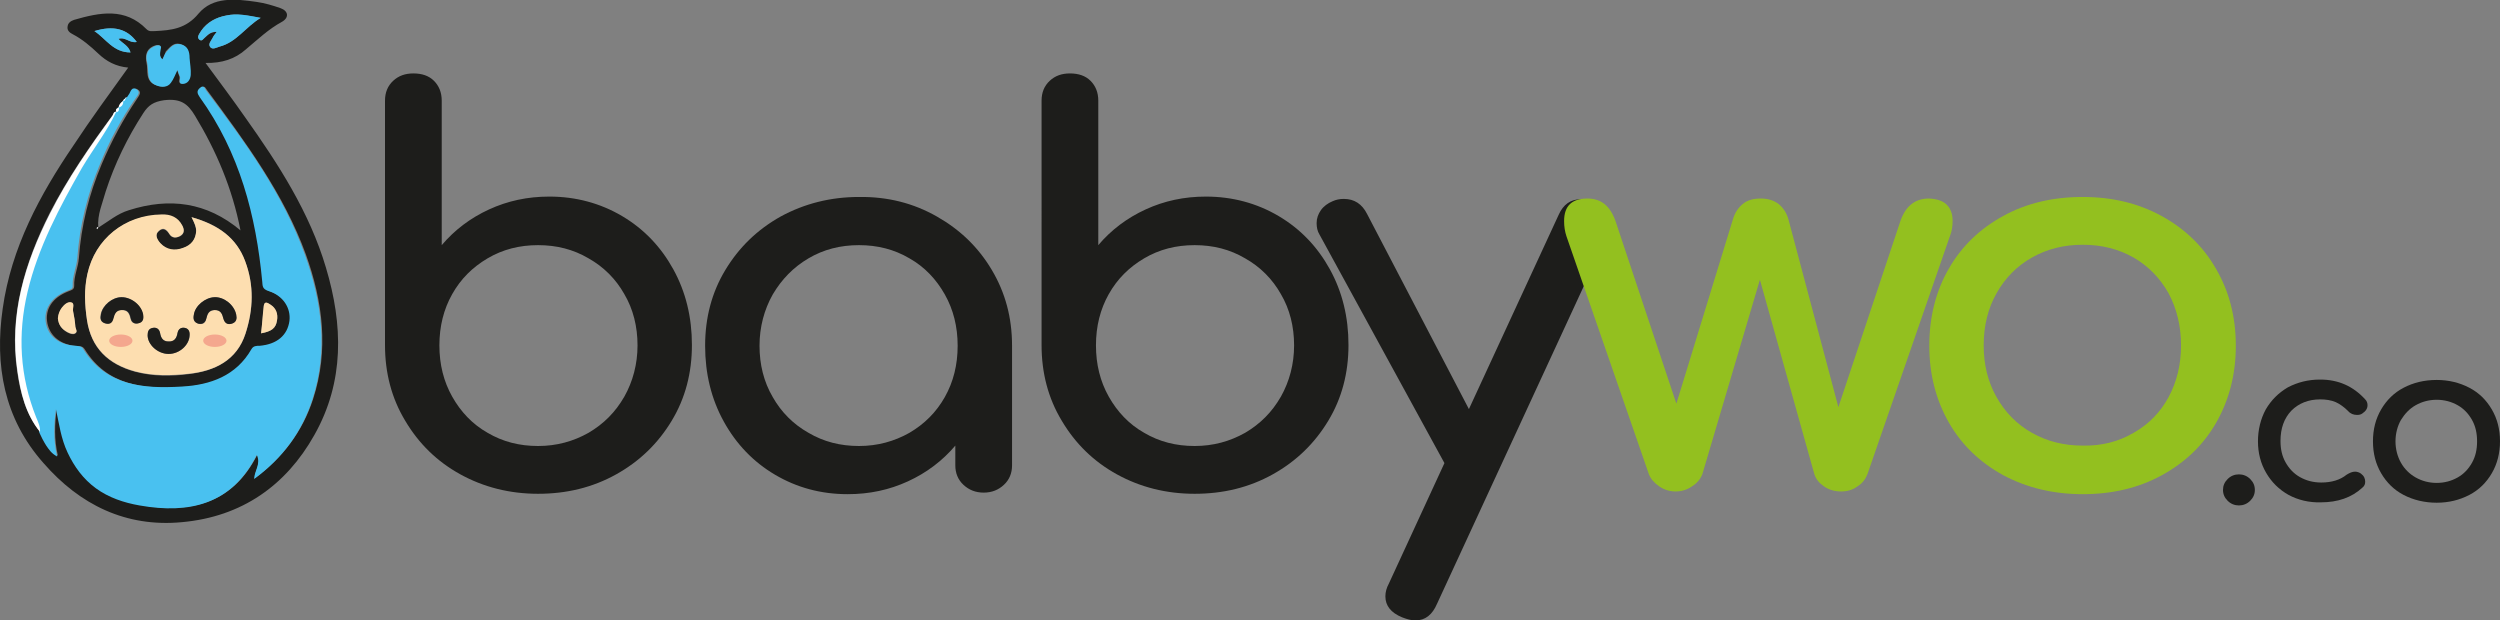 <?xml version="1.0" encoding="utf-8"?>
<!-- Generator: Adobe Illustrator 24.1.2, SVG Export Plug-In . SVG Version: 6.00 Build 0)  -->
<svg version="1.1" id="Layer_1" xmlns="http://www.w3.org/2000/svg" xmlns:xlink="http://www.w3.org/1999/xlink" x="0px" y="0px"
	 viewBox="0 0 643.5 159.7" style="enable-background:new 0 0 643.5 159.7;" xml:space="preserve">
<rect x="0" y="0" width="643.5" height="159.7" fill="#808080" stroke="none"/>
<style type="text/css">
	.st0{fill:#1D1D1B;}
	.st1{fill:#93C01F;}
	.st2{fill:#49C1F0;}
	.st3{fill:#FDDEB0;}
	.st4{fill:#FFFFFF;}
	.st5{fill:#F4A78E;}
</style>
<g>
	<g>
		<g>
			<path class="st0" d="M160.1,55.6c5.6,3.3,10,7.9,13.2,13.7s4.8,12.3,4.8,19.5s-1.7,13.7-5.2,19.5s-8.2,10.4-14.3,13.8
				s-12.8,5-20.1,5s-14-1.7-20-5s-10.7-7.9-14.2-13.8c-3.5-5.8-5.2-12.3-5.2-19.5V25.9c0-2.1,0.7-3.8,2.1-5.1
				c1.4-1.3,3.1-1.9,5.2-1.9c2.2,0,4,0.6,5.3,1.9s2,3,2,5.1v37.2c3.3-3.9,7.4-7,12.2-9.2c4.8-2.2,9.9-3.3,15.5-3.3
				C148.2,50.6,154.5,52.3,160.1,55.6z M151.5,111.4c3.9-2.3,6.9-5.3,9.2-9.3c2.2-3.9,3.4-8.4,3.4-13.2s-1.1-9.3-3.4-13.2
				c-2.2-3.9-5.3-7-9.2-9.2c-3.9-2.3-8.2-3.4-13-3.4s-9.1,1.1-13,3.4c-3.9,2.3-6.9,5.3-9.1,9.2c-2.2,3.9-3.3,8.3-3.3,13.2
				s1.1,9.3,3.3,13.2s5.2,7.1,9.1,9.3c3.9,2.3,8.2,3.4,13,3.4S147.6,113.6,151.5,111.4z"/>
			<path class="st0" d="M241.1,55.7c6,3.4,10.7,7.9,14.2,13.8c3.5,5.9,5.2,12.3,5.2,19.5v30.8c0,2-0.7,3.7-2.1,5s-3.1,2-5.2,2
				s-3.8-0.7-5.2-2s-2.1-3-2.1-5v-5.1c-3.3,3.9-7.4,7-12.2,9.2c-4.8,2.2-9.9,3.3-15.5,3.3c-6.9,0-13.1-1.7-18.7-5s-10-7.9-13.2-13.7
				s-4.8-12.3-4.8-19.5s1.7-13.7,5.2-19.5s8.2-10.4,14.3-13.8c6.1-3.3,12.8-5,20.1-5C228.5,50.6,235.1,52.3,241.1,55.7z
				 M234.1,111.4c3.9-2.3,6.9-5.3,9.1-9.2s3.3-8.3,3.3-13.2s-1.1-9.3-3.3-13.2c-2.2-3.9-5.2-7.1-9.1-9.3c-3.9-2.3-8.2-3.4-13-3.4
				s-9.1,1.1-13,3.4c-3.9,2.3-6.9,5.4-9.2,9.3c-2.2,3.9-3.4,8.4-3.4,13.2s1.1,9.3,3.4,13.2c2.2,3.9,5.3,7,9.2,9.2
				c3.9,2.3,8.2,3.4,13,3.4C225.9,114.8,230.2,113.6,234.1,111.4z"/>
			<path class="st0" d="M329.1,55.6c5.6,3.3,10,7.9,13.2,13.7s4.8,12.3,4.8,19.5s-1.7,13.7-5.2,19.5s-8.2,10.4-14.3,13.8
				s-12.8,5-20.1,5c-7.3,0-14-1.7-20-5s-10.7-7.9-14.2-13.8c-3.5-5.8-5.2-12.3-5.2-19.5V25.9c0-2.1,0.7-3.8,2.1-5.1s3.1-1.9,5.2-1.9
				c2.2,0,4,0.6,5.3,1.9s2,3,2,5.1v37.2c3.3-3.9,7.4-7,12.2-9.2c4.8-2.2,9.9-3.3,15.5-3.3C317.2,50.6,323.5,52.3,329.1,55.6z
				 M320.5,111.4c3.9-2.3,6.9-5.3,9.2-9.3c2.2-3.9,3.4-8.4,3.4-13.2s-1.1-9.3-3.4-13.2c-2.2-3.9-5.3-7-9.2-9.2
				c-3.9-2.3-8.2-3.4-13-3.4s-9.1,1.1-13,3.4s-6.9,5.3-9.1,9.2s-3.3,8.3-3.3,13.2s1.1,9.3,3.3,13.2c2.2,3.9,5.2,7.1,9.1,9.3
				c3.9,2.3,8.2,3.4,13,3.4C312.3,114.8,316.6,113.6,320.5,111.4z"/>
			<path class="st0" d="M414.6,57.3c0,0.9-0.3,2-0.9,3.3l-43.8,94.8c-1.2,2.8-3,4.3-5.6,4.3c-1,0-2.1-0.3-3.4-0.8
				c-2.9-1.2-4.3-3-4.3-5.4c0-1.1,0.3-2.2,0.9-3.3l14.3-31l-32.2-58.9c-0.5-0.8-0.7-1.8-0.7-2.9c0-1.2,0.4-2.3,1.1-3.3
				s1.8-1.8,3-2.3c0.9-0.4,1.8-0.6,2.9-0.6c2.7,0,4.7,1.3,6,3.9l26.2,50.2l23.1-50c1.2-2.7,3.1-4,5.6-4c1.2,0,2.4,0.2,3.4,0.7
				C413.1,53,414.6,54.8,414.6,57.3z"/>
			<path class="st1" d="M501.1,52.7c1,1,1.5,2.4,1.5,4.1c0,1.5-0.2,2.8-0.7,4L480.7,122c-0.5,1.3-1.3,2.4-2.6,3.2
				c-1.2,0.9-2.6,1.3-4.2,1.3c-1.6,0-3.1-0.4-4.4-1.3s-2.1-1.9-2.5-3.2l-14-50l-14.8,50c-0.5,1.3-1.4,2.4-2.7,3.2
				c-1.3,0.9-2.7,1.3-4.2,1.3s-2.9-0.4-4.2-1.3c-1.3-0.9-2.2-1.9-2.7-3.2l-21.2-61.2c-0.4-1.2-0.6-2.5-0.6-3.9c0-3.9,2-5.8,6-5.8
				c1.8,0,3.3,0.5,4.5,1.5s2.2,2.6,2.9,4.8l15.5,46.5l14.6-47.6c0.5-1.6,1.3-2.8,2.5-3.8s2.7-1.4,4.7-1.4c1.8,0,3.3,0.5,4.5,1.4
				c1.2,1,2,2.2,2.5,3.8l12.9,48.5L489,57.4c1.3-4.2,3.8-6.3,7.5-6.3C498.6,51.2,500.1,51.7,501.1,52.7z"/>
			<path class="st1" d="M515.6,122.3c-6-3.3-10.7-7.8-14-13.6s-5-12.4-5-19.7c0-7.4,1.7-14.1,5-19.8c3.3-5.8,8-10.3,14-13.6
				c6-3.3,12.8-4.9,20.5-4.9c7.5,0,14.3,1.6,20.3,4.9s10.7,7.8,14,13.6c3.4,5.8,5.1,12.4,5.1,19.8c0,7.3-1.7,13.9-5,19.7
				s-8,10.3-14,13.6s-12.8,4.9-20.4,4.9C528.4,127.2,521.6,125.5,515.6,122.3z M549.2,111.4c3.9-2.2,6.9-5.3,9-9.2s3.2-8.3,3.2-13.3
				s-1.1-9.4-3.2-13.4c-2.2-3.9-5.2-7-9-9.2c-3.9-2.2-8.2-3.3-13.1-3.3c-4.9,0-9.2,1.1-13.1,3.3c-3.9,2.2-6.9,5.3-9.1,9.2
				c-2.2,3.9-3.3,8.4-3.3,13.4s1.1,9.4,3.3,13.3c2.2,3.9,5.2,7,9.1,9.2c3.9,2.2,8.2,3.3,13.1,3.3
				C540.9,114.8,545.3,113.7,549.2,111.4z"/>
		</g>
		<g>
			<path class="st0" d="M573.4,128.9c-0.8-0.8-1.2-1.7-1.2-2.8s0.4-2,1.2-2.8s1.8-1.2,2.9-1.2c1.1,0,2.1,0.4,2.9,1.2
				s1.2,1.7,1.2,2.8s-0.4,2-1.2,2.8s-1.8,1.2-2.9,1.2C575.2,130.1,574.2,129.7,573.4,128.9z"/>
			<path class="st0" d="M589.1,127.4c-2.5-1.4-4.4-3.3-5.8-5.7c-1.4-2.4-2.1-5.1-2.1-8.1s0.7-5.8,2-8.2c1.4-2.4,3.3-4.3,5.7-5.7
				c2.5-1.3,5.2-2,8.3-2c4.7,0,8.5,1.7,11.6,5.1c0.4,0.4,0.6,0.9,0.6,1.5c0,0.8-0.4,1.5-1.3,2.1c-0.4,0.3-0.8,0.4-1.4,0.4
				c-0.9,0-1.7-0.3-2.3-1c-1-1-2.1-1.8-3.2-2.3c-1.2-0.5-2.5-0.7-4-0.7c-3,0-5.5,1-7.4,2.9c-1.9,2-2.8,4.6-2.8,7.8
				c0,2.1,0.4,3.9,1.3,5.5c0.9,1.6,2.1,2.9,3.7,3.8c1.6,0.9,3.4,1.4,5.5,1.4c2.7,0,4.9-0.7,6.5-2c0.8-0.5,1.5-0.8,2.2-0.8
				c0.5,0,1.1,0.2,1.5,0.5c0.8,0.6,1.1,1.3,1.1,2.1c0,0.6-0.2,1.1-0.7,1.5c-2.8,2.6-6.4,3.8-10.7,3.8
				C594.4,129.4,591.5,128.7,589.1,127.4z"/>
			<path class="st0" d="M618.7,127.4c-2.5-1.3-4.4-3.2-5.8-5.6c-1.4-2.4-2.1-5.1-2.1-8.2s0.7-5.8,2.1-8.2s3.3-4.3,5.8-5.6
				s5.3-2,8.5-2c3.1,0,5.9,0.7,8.4,2s4.4,3.2,5.8,5.6c1.4,2.4,2.1,5.1,2.1,8.2c0,3-0.7,5.8-2.1,8.2s-3.3,4.3-5.8,5.6s-5.3,2-8.4,2
				S621.2,128.7,618.7,127.4z M632.6,122.9c1.6-0.9,2.8-2.2,3.7-3.8s1.3-3.4,1.3-5.5s-0.4-3.9-1.3-5.5s-2.1-2.9-3.7-3.8
				s-3.4-1.4-5.4-1.4s-3.8,0.5-5.4,1.4s-2.8,2.2-3.8,3.8c-0.9,1.6-1.4,3.5-1.4,5.5s0.5,3.9,1.4,5.5s2.2,2.9,3.8,3.8s3.4,1.4,5.4,1.4
				S631,123.8,632.6,122.9z"/>
		</g>
	</g>
	<g>
		<g>
			<g>
				<path class="st0" d="M33,17.4c-3.2-0.3-5.6-1.6-7.7-3.6c-2-1.9-4.1-3.7-6.6-5c-0.8-0.4-1.5-1-1.3-2c0.1-0.9,0.8-1.4,1.7-1.7
					c6.6-1.9,13.1-3.2,18.6,2.4C38.4,8.2,39.1,8,39.9,8c4.2-0.2,8-0.6,11.2-4.5c3.7-4.4,9.5-3.8,15-3c2.1,0.3,4.1,0.9,6.1,1.6
					c2,0.7,2.3,2.4,0.4,3.5c-3.5,1.9-6.3,4.6-9.3,7.1c-2.8,2.5-6.2,3.6-10.4,3.5c3.6,4.9,7,9.4,10.2,14
					c8.6,12.1,16.6,24.5,20.8,38.7c4.4,14.7,4.8,29.3-3,43.1c-7.3,13-18.7,21-34,22.4c-14.5,1.4-26.4-4.5-35.7-15.2
					C1,107.7-1.4,94,0.7,79.4C2.9,63.8,10.2,50.2,19,37.3C23.4,30.6,28.2,24.1,33,17.4z M32.3,25.5v-0.1c-0.4,0.1-0.6,0.3-0.6,0.7
					l0.1-0.1c-0.7,0.4-1.1,0.9-1.2,1.7v-0.1c-0.5,0.2-0.9,0.5-0.6,1.2l0.1-0.1c-0.6-0.1-0.8,0.4-1,0.8C23,37.7,17.4,45.9,12.8,54.8
					C6.3,67.7,2.3,81.1,4.4,95.5c0.8,5.6,2.2,11.1,5.9,15.6c0.6,1.2,1.2,2.3,1.8,3.4c0.7,1,1.3,2.1,2.8,2.8c-1-4.3-0.8-8.2-0.3-12.2
					c0.8,3.8,1.3,7.7,3,11.2c1.7,3.6,4,6.8,7.3,9.2c3.3,2.4,7.2,3.7,11.2,4.4c13,2.4,23.9-0.3,30.2-13c1,2.4-0.7,4-0.7,6.2
					c7.3-5.4,12.3-12.1,15-20.4c4.1-12.6,2.5-25.1-1.9-37.3C73.1,50,63.2,36.6,53.3,23.2c-0.4-0.5-0.6-1.3-1.5-0.6
					c-0.9,0.8-0.7,1.5-0.1,2.4C62,39.4,66.2,55.6,67.9,72.6c0.1,1.2,0.1,1.9,1.6,2.4c3.8,1.2,5.8,4.4,5.4,7.7
					c-0.5,3.6-3.3,6-7.6,6.4c-0.9,0.1-1.7,0.1-2.2,0.9c-3.9,6.8-10.5,9.2-17.9,9.6c-10,0.6-19.5-0.2-25.4-9.7
					c-0.5-0.8-1.1-0.8-1.9-0.8c-4.2-0.3-7-2.5-7.7-5.9c-0.7-3.6,1.3-6.6,5.4-8.2c0.7-0.3,1.5-0.4,1.5-1.4c-0.1-2.5,1-4.7,1.2-7.1
					c0.6-8.4,2.6-16.5,5.9-24.3c2.5-5.9,5.5-11.5,9.1-16.8c0.5-0.8,1.3-1.7,0.1-2.4c-1-0.6-1.4,0.4-1.7,1.2
					c-0.2,0.3-0.4,0.6-0.6,0.9C32.5,25.1,32.1,25.1,32.3,25.5z M25.3,58.6c2.6-1.6,4.9-3.6,7.9-4.5c10.4-3.3,20-2.1,28.7,5.2
					c-2.1-10.8-6.2-20.4-11.7-29.5c-1.9-3.2-3.8-4.5-8-4c-2.7,0.4-4,1.3-5.3,3.3c-4.1,6.3-7.4,13.1-9.7,20.2
					C26.4,52.3,25,55.2,25.3,58.6c-0.2-0.2-0.3-0.2-0.4,0.1c-0.1,0.1,0,0.2,0.1,0.3C25.1,58.8,25.2,58.7,25.3,58.6z M49.3,55.9
					c0.8,1.6,1.2,2.6,1.2,3.6c-0.1,2.3-1.3,3.7-3.4,4.4c-2.2,0.8-4.2,0.5-5.8-1.2c-0.8-0.9-1.6-2.2-0.4-3.2c1.1-1,2-0.3,2.7,0.8
					c0.7,1.1,1.7,1,2.8,0.5c1.2-0.7,1-1.7,0.5-2.7c-1.1-2-3-2.8-5.3-2.8c-9.5,0.2-17.2,6.2-19.1,15.3c-0.8,4-0.7,7.9-0.1,11.9
					c1.1,7.1,5.4,11.3,12.4,13.2c4.6,1.2,9.2,1.2,13.8,0.6c6.8-0.8,12.4-3.6,14.6-10.4c2-6.2,2.3-12.4-0.1-18.6
					C60.9,61.2,56.2,57.8,49.3,55.9z M41.8,15.3c-0.9-0.8-0.6-1.6-0.7-2.3c-0.1-0.5,0.6-1.2-0.3-1.4c-0.5-0.1-1.2,0.2-1.6,0.4
					c-1.7,0.9-1.8,2.6-1.5,4.1c0.5,2-0.5,4.7,2.4,5.8c1.3,0.5,2.8,0.6,3.7-0.7c0.7-0.9,1.1-2.1,1.7-3.3c0.3,0.6,0.4,1.1,0.6,1.6
					c0.4,0.7-0.5,2,0.7,2c1.3,0,2-1.2,2.1-2.3c0.1-1.5-0.3-2.9-0.3-4.4c-0.1-1.6-0.5-3-2.3-3.5c-1.7-0.4-2.6,0.9-3.6,1.9
					C42.4,13.9,42.2,14.6,41.8,15.3z M55.8,8.2c-0.5,0.7-0.9,1.2-1.1,1.6c-0.4,0.7-1.2,1.5-0.6,2.3c0.6,0.8,1.7,0.1,2.4-0.1
					c4.4-1.2,6.7-5,10.6-7.4c-5.4-1-6.9-1.1-9.8-0.4c-2.6,0.7-4.7,2.1-6,4.5c-0.3,0.5-0.5,1,0,1.5c0.7,0.6,1-0.2,1.4-0.5
					C53.4,9.1,54.1,8.2,55.8,8.2z M35.2,10.8c-2.5-3.4-6-4.3-10.9-2.8c3,2,4.9,5.5,9.3,5.5c-0.5-1.8-2.2-2.4-3.1-3.5
					C32.3,9.4,33.4,11.2,35.2,10.8z M67.2,85.8c2.7-0.5,3.8-1.3,4.1-3.3c0.3-1.7-0.3-3.1-1.7-4.1c-0.5-0.3-1.5-1.1-1.7,0.3
					C67.7,81,67.5,83.4,67.2,85.8z M14.9,81.9c0.2,1.6,0.9,2.8,2.5,3.7c0.6,0.3,1.3,0.6,1.9,0.3c0.8-0.4,0.1-1.2,0.1-1.7
					c-0.1-1.4-0.3-2.7-0.6-4.1c-0.2-0.7,0.5-1.9-0.5-2.2c-0.9-0.2-1.7,0.6-2.4,1.4C15.4,80,15,80.8,14.9,81.9z"/>
			</g>
		</g>
		<g>
			<g>
				<path class="st2" d="M32.7,25c0.2-0.3,0.4-0.6,0.6-0.9c0.4-0.8,0.7-1.7,1.7-1.2c1.3,0.7,0.5,1.6-0.1,2.4
					c-3.7,5.3-6.7,10.9-9.1,16.8c-3.3,7.8-5.3,15.9-5.9,24.3c-0.2,2.4-1.3,4.7-1.2,7.1c0.1,1-0.7,1-1.5,1.4c-4,1.6-6,4.7-5.4,8.2
					c0.6,3.5,3.5,5.7,7.7,5.9c0.8,0.1,1.5,0.1,1.9,0.8c5.9,9.5,15.4,10.3,25.4,9.7c7.4-0.4,14-2.8,17.9-9.6c0.5-0.9,1.3-0.9,2.2-0.9
					c4.4-0.4,7.1-2.7,7.6-6.4c0.4-3.3-1.6-6.5-5.4-7.7c-1.6-0.5-1.5-1.3-1.6-2.4c-1.6-17-5.8-33.2-16.1-47.5
					c-0.6-0.9-0.9-1.6,0.1-2.4c0.9-0.8,1.2,0.1,1.5,0.6C63,36.5,72.9,49.9,78.5,65.6c4.4,12.2,6,24.7,1.9,37.3
					c-2.7,8.2-7.6,15-15,20.4c0.1-2.2,1.8-3.8,0.7-6.2c-6.4,12.7-17.3,15.3-30.2,13c-4-0.7-7.9-2-11.2-4.4s-5.6-5.6-7.3-9.2
					c-1.7-3.6-2.2-7.4-3-11.2c-0.5,3.9-0.7,7.9,0.3,12.2c-1.5-0.8-2.1-1.8-2.8-2.8c-0.7-1.1-1.3-2.3-1.8-3.4c0.1-1.4-0.5-2.5-1-3.8
					C4.9,96.8,4.3,86,6.9,75.1C9.6,63.6,15.1,53.3,21,43.1c2.8-4.9,6.4-9.3,8.8-14.4l-0.1,0.1c0.7-0.2,0.7-0.6,0.6-1.2v0.1
					c0.9-0.3,1.2-0.9,1.2-1.7L31.5,26c0.4-0.1,0.5-0.3,0.6-0.7v0.1C32.4,25.3,32.6,25.2,32.7,25z"/>
			</g>
		</g>
		<g>
			<g>
				<g>
					<path class="st3" d="M49.3,55.9c7,2,11.6,5.4,13.8,11.3c2.3,6.2,2.1,12.4,0.1,18.6c-2.2,6.9-7.9,9.7-14.6,10.4
						c-4.6,0.5-9.3,0.6-13.8-0.6c-7-1.9-11.3-6.1-12.4-13.2c-0.6-4-0.8-8,0.1-11.9c2-9,9.6-15.2,19.1-15.3c2.3-0.1,4.2,0.7,5.3,2.8
						c0.5,0.9,0.7,2-0.5,2.7c-1,0.6-2.1,0.6-2.8-0.5c-0.7-1.2-1.6-1.8-2.7-0.8c-1.2,1-0.4,2.3,0.4,3.2c1.6,1.7,3.7,2,5.8,1.2
						c2.1-0.7,3.3-2.2,3.4-4.4C50.5,58.4,50.1,57.5,49.3,55.9z M55.2,76.5c-2.4,0.1-4.9,2.2-5.3,4.5c-0.2,1-0.1,1.9,1.1,2.3
						c1.2,0.4,1.9-0.2,2.1-1.3c0.3-1.2,0.7-2.1,2.2-2.2c1.5,0,1.9,0.9,2.2,2.2c0.3,1.1,1,1.6,2.2,1.3c1.2-0.4,1.3-1.3,1.1-2.3
						C60.3,78.5,57.7,76.4,55.2,76.5z M31.3,76.5c-2.4,0-4.9,2-5.4,4.4c-0.2,1-0.1,1.9,1,2.3c1.1,0.4,1.8-0.1,2.2-1.2
						c0.3-1.1,0.7-2.2,2.2-2.2c1.6,0,2,1,2.3,2.3c0.2,0.9,0.9,1.4,2,1.1c1-0.3,1.3-1,1.2-1.9C36.7,78.9,34,76.5,31.3,76.5z
						 M43.4,91.1c2.8,0,5.4-2.3,5.4-4.8c0-0.9-0.3-1.7-1.2-1.9c-1-0.2-1.7,0.3-1.9,1.3c-0.3,1.4-0.8,2.3-2.4,2.2
						c-1.4-0.1-1.9-1-2.1-2.2c-0.2-1-0.9-1.5-1.9-1.3c-1,0.2-1.3,1-1.3,1.9C38,88.7,40.6,91.1,43.4,91.1z"/>
				</g>
			</g>
		</g>
		<g>
			<g>
				<path class="st4" d="M29.9,28.8c-2.4,5.1-5.9,9.5-8.8,14.4C15.3,53.4,9.8,63.7,7.1,75.1c-2.6,11-2,21.7,2.2,32.3
					c0.5,1.2,1.1,2.4,1,3.8c-3.7-4.6-5-10.1-5.8-15.6c-2.2-14.5,1.9-27.9,8.4-40.7c4.5-8.9,10.2-17.1,16.1-25.2
					C29.2,29.2,29.3,28.7,29.9,28.8z"/>
			</g>
		</g>
		<g>
			<g>
				<path class="st2" d="M41.8,15.3c0.4-0.7,0.6-1.5,1.1-2c0.9-1,1.8-2.3,3.6-1.9c1.8,0.4,2.3,1.8,2.3,3.5c0.1,1.5,0.4,3,0.3,4.4
					c-0.1,1.2-0.8,2.3-2.1,2.3c-1.3,0-0.4-1.4-0.7-2c-0.3-0.5-0.4-1-0.6-1.6c-0.6,1.2-1,2.4-1.7,3.3c-0.9,1.3-2.5,1.2-3.7,0.7
					c-2.8-1-1.9-3.7-2.4-5.8c-0.4-1.6-0.3-3.2,1.5-4.1c0.5-0.3,1.1-0.5,1.6-0.4c0.8,0.2,0.3,0.9,0.3,1.4
					C41.2,13.8,41,14.5,41.8,15.3z"/>
			</g>
		</g>
		<g>
			<g>
				<path class="st2" d="M55.8,8.2c-1.7-0.1-2.3,0.8-3.1,1.5c-0.4,0.3-0.7,1-1.4,0.5c-0.5-0.5-0.3-1,0-1.5c1.3-2.3,3.4-3.8,6-4.5
					c2.9-0.7,4.4-0.7,9.8,0.4C63.1,7,60.9,10.9,56.5,12c-0.7,0.2-1.8,0.9-2.4,0.1s0.3-1.6,0.6-2.3C54.9,9.3,55.2,8.9,55.8,8.2z"/>
			</g>
		</g>
		<g>
			<g>
				<path class="st2" d="M35.2,10.8c-1.8,0.4-3-1.4-4.7-0.8c1,1.2,2.6,1.7,3.1,3.5c-4.5,0-6.3-3.5-9.3-5.5
					C29.2,6.5,32.7,7.4,35.2,10.8z"/>
			</g>
		</g>
		<g>
			<g>
				<path class="st3" d="M67.2,85.8c0.3-2.4,0.4-4.8,0.7-7.1c0.2-1.4,1.2-0.6,1.7-0.3c1.5,0.9,2,2.4,1.7,4.1
					C71,84.4,70,85.3,67.2,85.8z"/>
			</g>
		</g>
		<g>
			<g>
				<path class="st3" d="M14.9,81.9c0.1-1,0.4-1.9,1-2.7c0.6-0.8,1.5-1.6,2.4-1.4c1,0.2,0.4,1.4,0.5,2.2c0.3,1.4,0.5,2.7,0.6,4.1
					c0.1,0.6,0.7,1.3-0.1,1.7c-0.6,0.3-1.3,0-1.9-0.3C15.8,84.7,15,83.5,14.9,81.9z"/>
			</g>
		</g>
		<g>
			<g>
				<path class="st4" d="M31.7,26c0.1,0.8-0.3,1.5-1.2,1.7C30.6,27,31,26.4,31.7,26z"/>
			</g>
		</g>
		<g>
			<g>
				<path class="st4" d="M30.6,27.7c0.1,0.5,0,1-0.6,1.2C29.6,28.2,30,27.9,30.6,27.7z"/>
			</g>
		</g>
		<g>
			<g>
				<path class="st4" d="M25.3,58.6c-0.1,0.1-0.2,0.2-0.3,0.4c0-0.1-0.1-0.2-0.1-0.3c0.1-0.3,0.3-0.3,0.4,0L25.3,58.6z"/>
			</g>
		</g>
		<g>
			<g>
				<path class="st4" d="M32.3,25.4c-0.1,0.4-0.2,0.6-0.6,0.7C31.7,25.7,31.9,25.5,32.3,25.4z"/>
			</g>
		</g>
		<g>
			<g>
				<path class="st4" d="M32.7,25c-0.2,0.2-0.3,0.3-0.5,0.5C32.1,25.1,32.5,25.1,32.7,25z"/>
			</g>
		</g>
		<g>
			<g>
				<path class="st0" d="M55.2,76.5c2.5-0.1,5.1,2,5.6,4.5c0.2,1,0.1,1.9-1.1,2.3c-1.2,0.4-1.9-0.2-2.2-1.3
					c-0.3-1.2-0.7-2.2-2.2-2.2s-1.9,0.9-2.2,2.2c-0.2,1-1,1.6-2.1,1.3c-1.2-0.4-1.3-1.3-1.1-2.3C50.2,78.7,52.8,76.6,55.2,76.5z"/>
			</g>
		</g>
		<g>
			<g>
				<path class="st0" d="M31.3,76.5c2.7,0,5.4,2.3,5.6,4.8c0.1,0.9-0.2,1.7-1.2,1.9c-1,0.3-1.8-0.2-2-1.1c-0.3-1.3-0.7-2.4-2.3-2.3
					c-1.5,0-1.9,1-2.2,2.2c-0.3,1.2-1,1.6-2.2,1.2c-1.2-0.4-1.2-1.3-1-2.3C26.4,78.6,28.9,76.5,31.3,76.5z"/>
			</g>
		</g>
		<g>
			<g>
				<path class="st0" d="M43.4,91.1c-2.8,0-5.4-2.4-5.4-4.8c0-0.9,0.2-1.7,1.3-1.9c1-0.2,1.7,0.3,1.9,1.3c0.2,1.2,0.7,2.2,2.1,2.2
					c1.6,0.1,2.2-0.9,2.4-2.2c0.2-1,0.9-1.5,1.9-1.3c1,0.2,1.3,1,1.2,1.9C48.7,88.8,46.2,91.1,43.4,91.1z"/>
			</g>
		</g>
		<g>
			<g>
				<ellipse class="st5" cx="31.1" cy="87.7" rx="3" ry="1.6"/>
			</g>
		</g>
		<g>
			<g>
				<ellipse class="st5" cx="55.3" cy="87.7" rx="3" ry="1.6"/>
			</g>
		</g>
	</g>
</g>
</svg>
